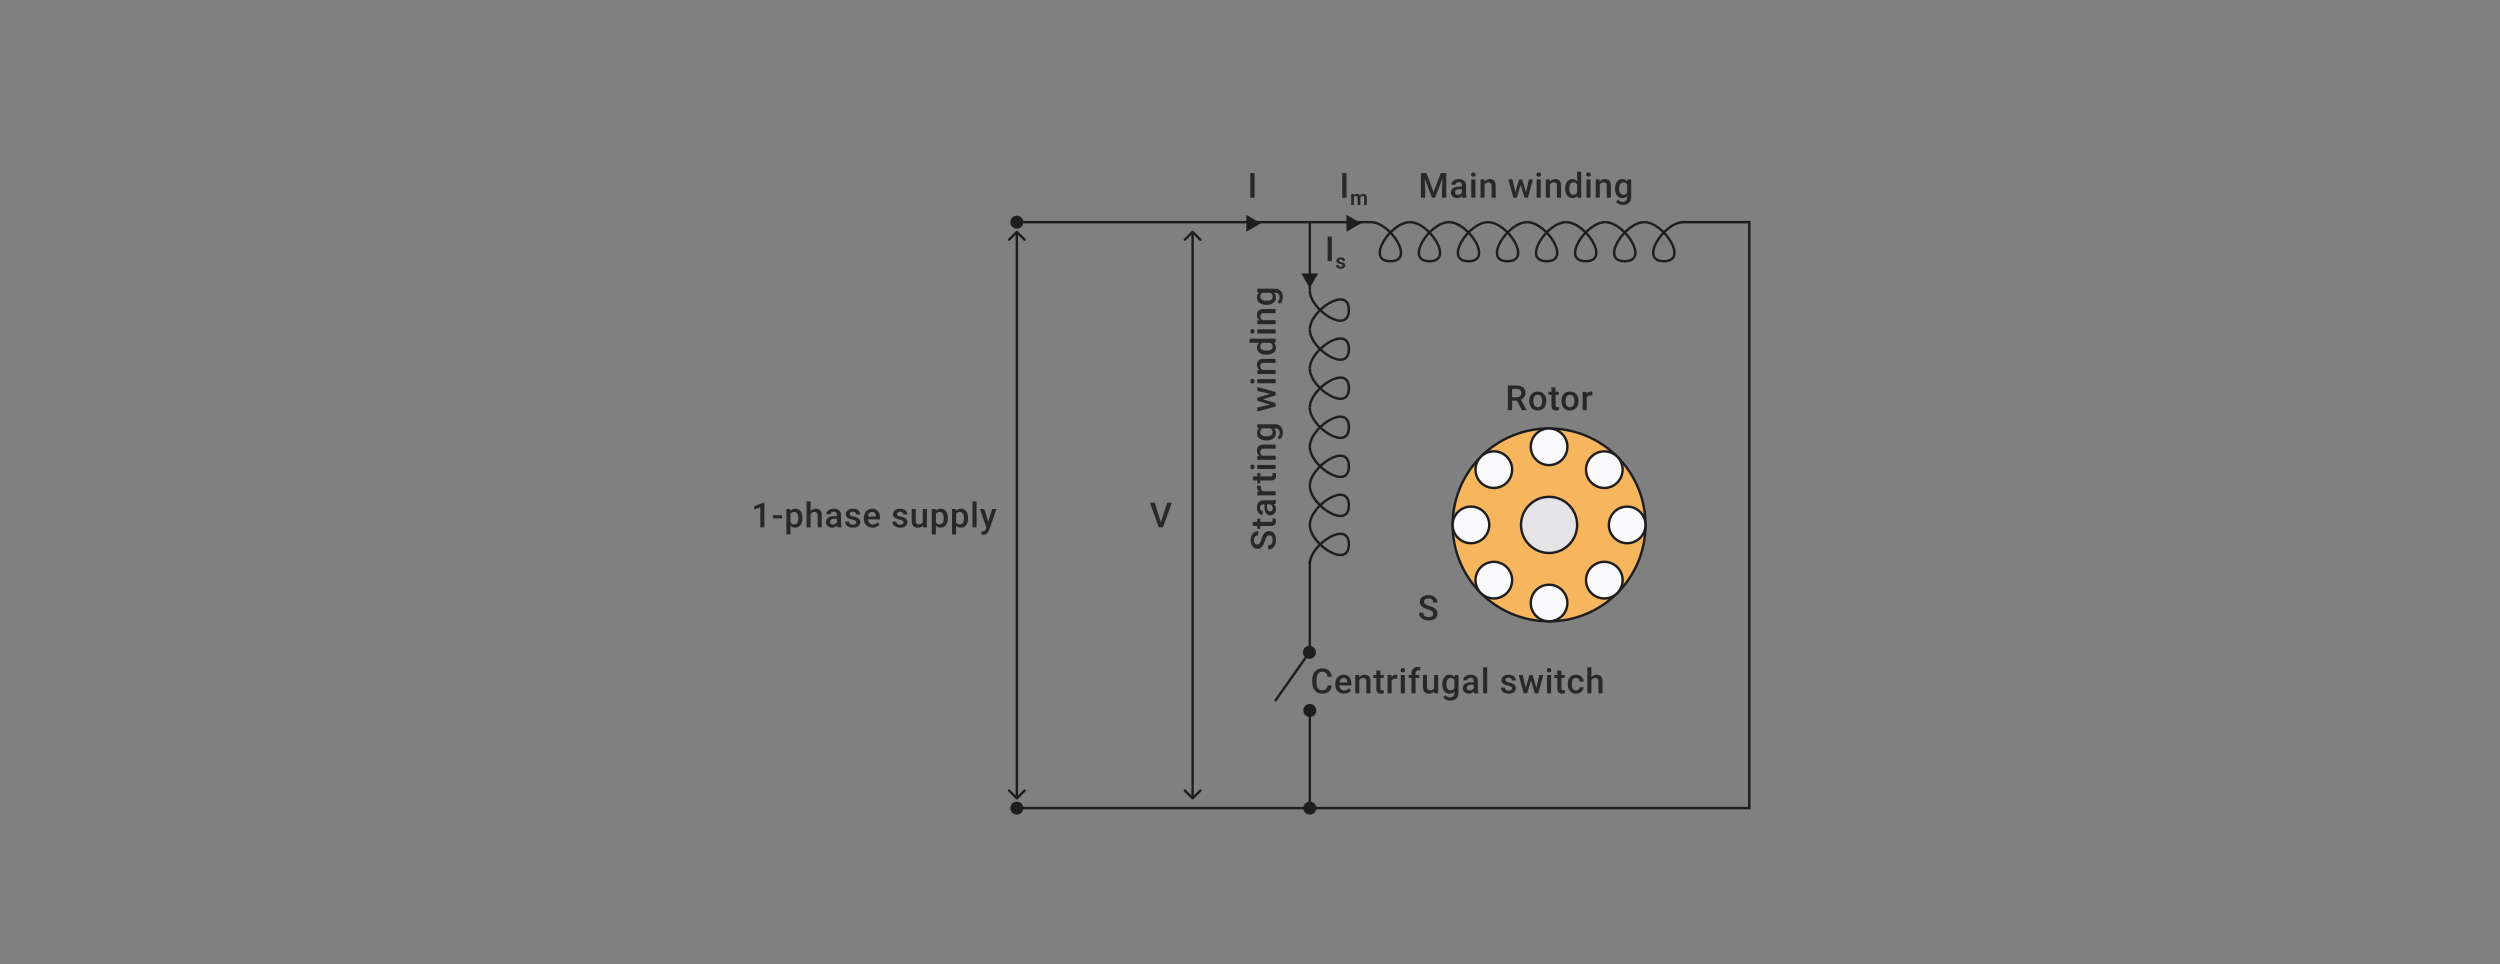 <svg width="1024" height="395" viewBox="0 0 1024 395" fill="none" xmlns="http://www.w3.org/2000/svg">
<rect x="0" y="0" width="1024" height="395" fill="#808080" stroke="none"/>
<path d="M593.5 91C585.5 91 575.167 107 585.5 107C595.833 107 585.5 91 577.5 91" stroke="#1E1E21"/>
<path d="M673.5 91C665.5 91 655.167 107 665.5 107C675.833 107 665.5 91 657.5 91" stroke="#1E1E21"/>
<path d="M609.5 91C601.5 91 591.167 107 601.5 107C611.833 107 601.5 91 593.5 91" stroke="#1E1E21"/>
<path d="M689.5 91C681.5 91 671.167 107 681.5 107C691.833 107 681.5 91 673.5 91" stroke="#1E1E21"/>
<path d="M625.5 91C617.5 91 607.167 107 617.5 107C627.833 107 617.5 91 609.5 91" stroke="#1E1E21"/>
<path d="M641.5 91C633.5 91 623.167 107 633.5 107C643.833 107 633.5 91 625.5 91" stroke="#1E1E21"/>
<path d="M577.5 91C569.5 91 559.167 107 569.5 107C579.833 107 569.5 91 561.5 91" stroke="#1E1E21"/>
<path d="M657.5 91C649.5 91 639.167 107 649.5 107C659.833 107 649.5 91 641.5 91" stroke="#1E1E21"/>
<path d="M536.5 167C536.5 175 552.5 185.333 552.5 175C552.5 164.667 536.5 175 536.5 183" stroke="#1E1E21"/>
<path d="M536.5 151C536.5 159 552.5 169.333 552.5 159C552.5 148.667 536.5 159 536.5 167" stroke="#1E1E21"/>
<path d="M536.5 215C536.5 223 552.5 233.333 552.5 223C552.5 212.667 536.5 223 536.5 231" stroke="#1E1E21"/>
<path d="M536.5 135C536.5 143 552.5 153.333 552.5 143C552.5 132.667 536.5 143 536.5 151" stroke="#1E1E21"/>
<path d="M536.5 199C536.5 207 552.5 217.333 552.5 207C552.5 196.667 536.5 207 536.5 215" stroke="#1E1E21"/>
<path d="M536.5 119C536.5 127 552.5 137.333 552.5 127C552.5 116.667 536.5 127 536.5 135" stroke="#1E1E21"/>
<path d="M536.5 183C536.5 191 552.5 201.333 552.5 191C552.5 180.667 536.5 191 536.5 199" stroke="#1E1E21"/>
<path d="M413.833 331C413.833 332.473 415.027 333.667 416.5 333.667C417.973 333.667 419.167 332.473 419.167 331C419.167 329.527 417.973 328.333 416.5 328.333C415.027 328.333 413.833 329.527 413.833 331ZM716.5 331V331.5H717V331H716.5ZM716.5 91H717V90.5H716.5V91ZM416.5 331.5H716.5V330.5H416.5V331.5ZM717 331V91H716V331H717ZM716.5 90.5H689V91.5H716.5V90.5Z" fill="#1E1E21"/>
<path d="M413.833 91C413.833 92.473 415.027 93.667 416.5 93.667C417.973 93.667 419.167 92.473 419.167 91C419.167 89.527 417.973 88.333 416.5 88.333C415.027 88.333 413.833 89.527 413.833 91ZM416.5 91.5L561.5 91.5L561.5 90.5L416.5 90.5L416.5 91.5Z" fill="#1E1E21"/>
<path d="M416.854 94.646C416.658 94.451 416.342 94.451 416.146 94.646L412.964 97.828C412.769 98.024 412.769 98.34 412.964 98.535C413.16 98.731 413.476 98.731 413.672 98.535L416.5 95.707L419.328 98.535C419.524 98.731 419.84 98.731 420.036 98.535C420.231 98.34 420.231 98.024 420.036 97.828L416.854 94.646ZM416.146 327.354C416.342 327.549 416.658 327.549 416.854 327.354L420.036 324.172C420.231 323.976 420.231 323.66 420.036 323.464C419.84 323.269 419.524 323.269 419.328 323.464L416.5 326.293L413.672 323.464C413.476 323.269 413.16 323.269 412.964 323.464C412.769 323.66 412.769 323.976 412.964 324.172L416.146 327.354ZM416 95L416 327L417 327L417 95L416 95Z" fill="#1E1E21"/>
<path d="M488.854 94.646C488.658 94.451 488.342 94.451 488.146 94.646L484.964 97.828C484.769 98.024 484.769 98.34 484.964 98.535C485.16 98.731 485.476 98.731 485.672 98.535L488.5 95.707L491.328 98.535C491.524 98.731 491.84 98.731 492.036 98.535C492.231 98.34 492.231 98.024 492.036 97.828L488.854 94.646ZM488.146 327.354C488.342 327.549 488.658 327.549 488.854 327.354L492.036 324.172C492.231 323.976 492.231 323.66 492.036 323.464C491.84 323.269 491.524 323.269 491.328 323.464L488.5 326.293L485.672 323.464C485.476 323.269 485.16 323.269 484.964 323.464C484.769 323.66 484.769 323.976 484.964 324.172L488.146 327.354ZM488 95L488 327L489 327L489 95L488 95Z" fill="#1E1E21"/>
<path d="M533.833 291C533.833 292.473 535.027 293.667 536.5 293.667C537.973 293.667 539.167 292.473 539.167 291C539.167 289.527 537.973 288.333 536.5 288.333C535.027 288.333 533.833 289.527 533.833 291ZM533.833 331C533.833 332.473 535.027 333.667 536.5 333.667C537.973 333.667 539.167 332.473 539.167 331C539.167 329.527 537.973 328.333 536.5 328.333C535.027 328.333 533.833 329.527 533.833 331ZM536 291L536 331L537 331L537 291L536 291Z" fill="#1E1E21"/>
<path d="M536.5 230L536.5 267" stroke="#1E1E21"/>
<path d="M536.5 91L536.5 119" stroke="#1E1E21"/>
<path d="M534.155 265.657C533.306 266.86 533.593 268.524 534.797 269.373C536 270.222 537.664 269.935 538.513 268.731C539.362 267.528 539.074 265.864 537.871 265.015C536.667 264.166 535.004 264.454 534.155 265.657ZM522.091 286.518C521.932 286.743 521.986 287.055 522.212 287.215C522.437 287.374 522.749 287.32 522.909 287.094L522.091 286.518ZM535.925 266.906L522.091 286.518L522.909 287.094L536.742 267.482L535.925 266.906Z" fill="#1E1E21"/>
<path d="M551.525 70.891V81H549.782V70.891H551.525ZM554.539 80.417V84H553.44V79.492H554.477L554.539 80.417ZM554.377 81.584H554.04C554.04 81.27 554.077 80.981 554.152 80.717C554.23 80.453 554.344 80.224 554.494 80.03C554.644 79.833 554.828 79.68 555.048 79.572C555.27 79.463 555.527 79.409 555.818 79.409C556.021 79.409 556.207 79.44 556.377 79.501C556.546 79.559 556.692 79.652 556.814 79.78C556.939 79.905 557.035 80.069 557.102 80.271C557.168 80.471 557.202 80.712 557.202 80.992V84H556.102V81.105C556.102 80.894 556.071 80.728 556.01 80.609C555.952 80.489 555.867 80.406 555.756 80.359C555.645 80.309 555.512 80.284 555.356 80.284C555.184 80.284 555.035 80.319 554.91 80.388C554.788 80.455 554.687 80.548 554.606 80.667C554.528 80.787 554.47 80.924 554.431 81.08C554.395 81.235 554.377 81.403 554.377 81.584ZM557.118 81.38L556.664 81.463C556.667 81.18 556.706 80.914 556.781 80.667C556.856 80.417 556.965 80.199 557.11 80.013C557.257 79.824 557.439 79.677 557.656 79.572C557.875 79.463 558.128 79.409 558.414 79.409C558.636 79.409 558.836 79.441 559.014 79.505C559.194 79.566 559.348 79.665 559.476 79.801C559.604 79.934 559.701 80.108 559.768 80.321C559.837 80.535 559.872 80.796 559.872 81.105V84H558.764V81.1C558.764 80.881 558.733 80.713 558.672 80.596C558.614 80.48 558.529 80.399 558.418 80.355C558.307 80.308 558.176 80.284 558.026 80.284C557.874 80.284 557.74 80.313 557.626 80.371C557.515 80.427 557.421 80.505 557.343 80.605C557.268 80.705 557.211 80.821 557.172 80.955C557.136 81.085 557.118 81.227 557.118 81.38Z" fill="#1E1E21" fill-opacity="0.89"/>
<path d="M545.537 96.891V107H543.794V96.891H545.537ZM549.935 108.767C549.935 108.672 549.91 108.588 549.86 108.513C549.81 108.438 549.715 108.37 549.577 108.309C549.44 108.245 549.24 108.185 548.977 108.129C548.743 108.079 548.528 108.017 548.331 107.942C548.134 107.867 547.964 107.777 547.823 107.671C547.681 107.563 547.57 107.437 547.489 107.292C547.412 107.145 547.373 106.975 547.373 106.784C547.373 106.598 547.413 106.423 547.494 106.259C547.574 106.092 547.691 105.946 547.843 105.821C547.996 105.694 548.182 105.594 548.402 105.522C548.621 105.447 548.868 105.409 549.143 105.409C549.527 105.409 549.856 105.472 550.131 105.597C550.408 105.722 550.621 105.894 550.768 106.113C550.915 106.33 550.989 106.574 550.989 106.846H549.889C549.889 106.727 549.861 106.619 549.806 106.521C549.753 106.424 549.671 106.346 549.56 106.288C549.449 106.227 549.309 106.196 549.139 106.196C548.986 106.196 548.857 106.221 548.752 106.271C548.649 106.321 548.571 106.387 548.518 106.467C548.466 106.548 548.439 106.637 548.439 106.734C548.439 106.806 548.453 106.871 548.481 106.93C548.511 106.985 548.56 107.037 548.627 107.084C548.693 107.131 548.784 107.174 548.897 107.213C549.014 107.252 549.157 107.289 549.327 107.325C549.663 107.392 549.956 107.481 550.206 107.592C550.458 107.7 550.656 107.845 550.797 108.025C550.939 108.206 551.01 108.436 551.01 108.717C551.01 108.917 550.967 109.1 550.881 109.267C550.794 109.431 550.669 109.574 550.506 109.696C550.342 109.818 550.146 109.914 549.918 109.983C549.69 110.05 549.434 110.083 549.147 110.083C548.734 110.083 548.384 110.01 548.098 109.863C547.812 109.713 547.595 109.524 547.448 109.296C547.301 109.065 547.227 108.827 547.227 108.579H548.281C548.289 108.754 548.336 108.895 548.423 109C548.509 109.106 548.617 109.182 548.748 109.229C548.881 109.274 549.021 109.296 549.168 109.296C549.335 109.296 549.475 109.274 549.589 109.229C549.703 109.182 549.789 109.12 549.847 109.042C549.906 108.961 549.935 108.87 549.935 108.767Z" fill="#1E1E21" fill-opacity="0.89"/>
<path d="M587.041 251.396C587.041 251.188 587.009 251.003 586.944 250.841C586.884 250.679 586.775 250.531 586.618 250.396C586.46 250.262 586.238 250.133 585.951 250.008C585.669 249.878 585.308 249.746 584.868 249.612C584.387 249.464 583.942 249.299 583.535 249.119C583.132 248.934 582.78 248.721 582.48 248.48C582.179 248.235 581.945 247.955 581.778 247.64C581.612 247.32 581.528 246.952 581.528 246.536C581.528 246.124 581.614 245.749 581.785 245.411C581.961 245.073 582.209 244.782 582.528 244.536C582.852 244.286 583.234 244.094 583.674 243.96C584.114 243.821 584.6 243.752 585.132 243.752C585.882 243.752 586.528 243.89 587.069 244.168C587.615 244.446 588.034 244.819 588.326 245.286C588.622 245.754 588.77 246.27 588.77 246.834H587.041C587.041 246.501 586.97 246.207 586.826 245.953C586.687 245.693 586.474 245.49 586.187 245.342C585.905 245.194 585.546 245.119 585.111 245.119C584.699 245.119 584.357 245.182 584.083 245.307C583.81 245.432 583.607 245.601 583.472 245.814C583.338 246.027 583.271 246.267 583.271 246.536C583.271 246.726 583.315 246.899 583.403 247.057C583.491 247.209 583.625 247.353 583.806 247.487C583.986 247.617 584.213 247.739 584.486 247.855C584.759 247.971 585.081 248.082 585.451 248.188C586.011 248.355 586.5 248.54 586.916 248.744C587.333 248.943 587.68 249.17 587.958 249.424C588.236 249.679 588.444 249.968 588.583 250.292C588.722 250.612 588.791 250.975 588.791 251.382C588.791 251.808 588.705 252.192 588.534 252.535C588.363 252.873 588.118 253.162 587.798 253.403C587.483 253.639 587.104 253.822 586.659 253.951C586.22 254.076 585.729 254.139 585.187 254.139C584.701 254.139 584.222 254.074 583.75 253.944C583.283 253.815 582.857 253.618 582.473 253.354C582.088 253.086 581.783 252.753 581.556 252.354C581.329 251.952 581.216 251.482 581.216 250.945H582.959C582.959 251.274 583.014 251.554 583.125 251.785C583.241 252.017 583.401 252.206 583.604 252.354C583.808 252.498 584.044 252.604 584.313 252.674C584.586 252.743 584.877 252.778 585.187 252.778C585.595 252.778 585.935 252.72 586.208 252.604C586.486 252.489 586.694 252.327 586.833 252.118C586.972 251.91 587.041 251.669 587.041 251.396Z" fill="#1E1E21" fill-opacity="0.89"/>
<path d="M475.403 214.153L478.062 205.89H479.985L476.361 216H475.063L475.403 214.153ZM472.945 205.89L475.583 214.153L475.944 216H474.639L471.028 205.89H472.945Z" fill="#1E1E21" fill-opacity="0.89"/>
<path d="M513.875 70.891V81H512.132V70.891H513.875Z" fill="#1E1E21" fill-opacity="0.89"/>
<path d="M313.089 205.856V216H311.415V207.842L308.937 208.682V207.3L312.887 205.856H313.089ZM320.351 211.015V212.348H316.678V211.015H320.351ZM323.781 209.932V218.888H322.108V208.487H323.649L323.781 209.932ZM328.676 212.174V212.32C328.676 212.866 328.611 213.373 328.482 213.841C328.357 214.304 328.169 214.709 327.919 215.056C327.674 215.398 327.371 215.664 327.01 215.854C326.649 216.044 326.232 216.139 325.76 216.139C325.292 216.139 324.883 216.053 324.531 215.882C324.184 215.706 323.89 215.458 323.649 215.139C323.408 214.82 323.214 214.445 323.066 214.014C322.922 213.579 322.82 213.102 322.76 212.584V212.021C322.82 211.471 322.922 210.971 323.066 210.522C323.214 210.073 323.408 209.686 323.649 209.362C323.89 209.038 324.184 208.788 324.531 208.612C324.878 208.436 325.283 208.348 325.746 208.348C326.218 208.348 326.637 208.441 327.003 208.626C327.368 208.807 327.676 209.066 327.926 209.404C328.176 209.737 328.364 210.14 328.488 210.612C328.613 211.079 328.676 211.6 328.676 212.174ZM327.003 212.32V212.174C327.003 211.827 326.97 211.505 326.905 211.209C326.841 210.908 326.739 210.644 326.6 210.418C326.461 210.191 326.283 210.015 326.065 209.89C325.852 209.76 325.595 209.695 325.295 209.695C324.998 209.695 324.744 209.746 324.531 209.848C324.318 209.945 324.14 210.082 323.996 210.258C323.853 210.434 323.742 210.64 323.663 210.876C323.584 211.107 323.529 211.36 323.496 211.633V212.98C323.552 213.313 323.647 213.618 323.781 213.896C323.915 214.174 324.105 214.396 324.35 214.563C324.6 214.725 324.92 214.806 325.308 214.806C325.609 214.806 325.866 214.741 326.079 214.611C326.292 214.482 326.466 214.304 326.6 214.077C326.739 213.845 326.841 213.579 326.905 213.278C326.97 212.977 327.003 212.658 327.003 212.32ZM332.036 205.335V216H330.37V205.335H332.036ZM331.745 211.966L331.203 211.959C331.208 211.441 331.279 210.961 331.418 210.522C331.562 210.082 331.761 209.7 332.015 209.376C332.275 209.047 332.585 208.795 332.946 208.619C333.307 208.439 333.707 208.348 334.147 208.348C334.517 208.348 334.851 208.399 335.147 208.501C335.448 208.603 335.707 208.767 335.925 208.994C336.142 209.216 336.306 209.508 336.418 209.869C336.533 210.225 336.591 210.661 336.591 211.174V216H334.911V211.16C334.911 210.799 334.858 210.512 334.751 210.3C334.649 210.087 334.499 209.934 334.3 209.841C334.101 209.744 333.858 209.695 333.571 209.695C333.27 209.695 333.004 209.756 332.772 209.876C332.545 209.996 332.356 210.161 332.203 210.369C332.05 210.577 331.934 210.818 331.856 211.091C331.782 211.364 331.745 211.656 331.745 211.966ZM342.805 214.493V210.911C342.805 210.642 342.757 210.411 342.659 210.216C342.562 210.022 342.414 209.871 342.215 209.765C342.021 209.658 341.775 209.605 341.479 209.605C341.206 209.605 340.97 209.651 340.771 209.744C340.572 209.837 340.417 209.962 340.306 210.119C340.194 210.276 340.139 210.455 340.139 210.654H338.472C338.472 210.357 338.544 210.07 338.688 209.793C338.831 209.515 339.04 209.267 339.313 209.05C339.586 208.832 339.912 208.661 340.292 208.536C340.671 208.411 341.097 208.348 341.569 208.348C342.134 208.348 342.634 208.443 343.069 208.633C343.509 208.823 343.854 209.11 344.104 209.494C344.358 209.874 344.485 210.35 344.485 210.924V214.264C344.485 214.607 344.509 214.915 344.555 215.188C344.606 215.456 344.678 215.69 344.77 215.889V216H343.055C342.976 215.819 342.914 215.59 342.868 215.313C342.826 215.03 342.805 214.757 342.805 214.493ZM343.048 211.431L343.062 212.466H341.861C341.551 212.466 341.278 212.496 341.042 212.556C340.805 212.612 340.609 212.695 340.451 212.806C340.294 212.917 340.176 213.051 340.097 213.209C340.019 213.366 339.979 213.544 339.979 213.743C339.979 213.942 340.025 214.125 340.118 214.292C340.211 214.454 340.345 214.581 340.521 214.674C340.701 214.766 340.919 214.813 341.173 214.813C341.516 214.813 341.815 214.743 342.069 214.604C342.328 214.461 342.532 214.287 342.68 214.084C342.828 213.875 342.907 213.679 342.916 213.493L343.458 214.236C343.402 214.426 343.307 214.63 343.173 214.847C343.039 215.065 342.863 215.273 342.645 215.472C342.433 215.667 342.176 215.826 341.875 215.951C341.578 216.076 341.236 216.139 340.847 216.139C340.356 216.139 339.919 216.042 339.535 215.847C339.151 215.648 338.85 215.382 338.632 215.049C338.415 214.711 338.306 214.329 338.306 213.903C338.306 213.505 338.38 213.153 338.528 212.848C338.681 212.538 338.903 212.278 339.195 212.07C339.491 211.862 339.852 211.704 340.278 211.598C340.704 211.487 341.19 211.431 341.736 211.431H343.048ZM350.734 213.966C350.734 213.799 350.693 213.649 350.609 213.514C350.526 213.375 350.366 213.25 350.13 213.139C349.899 213.028 349.556 212.926 349.103 212.834C348.704 212.746 348.339 212.642 348.005 212.521C347.677 212.396 347.394 212.246 347.158 212.07C346.922 211.894 346.739 211.686 346.61 211.445C346.48 211.204 346.415 210.927 346.415 210.612C346.415 210.306 346.483 210.017 346.617 209.744C346.751 209.471 346.943 209.23 347.193 209.022C347.443 208.814 347.746 208.649 348.103 208.529C348.464 208.409 348.866 208.348 349.311 208.348C349.94 208.348 350.48 208.455 350.929 208.668C351.382 208.876 351.729 209.161 351.97 209.522C352.211 209.878 352.331 210.281 352.331 210.73H350.658C350.658 210.531 350.607 210.346 350.505 210.175C350.408 209.999 350.26 209.857 350.061 209.751C349.862 209.64 349.612 209.584 349.311 209.584C349.024 209.584 348.785 209.631 348.596 209.723C348.41 209.811 348.272 209.927 348.179 210.07C348.091 210.214 348.047 210.371 348.047 210.543C348.047 210.667 348.07 210.781 348.117 210.883C348.167 210.98 348.251 211.07 348.367 211.154C348.482 211.232 348.64 211.306 348.839 211.376C349.042 211.445 349.297 211.512 349.602 211.577C350.176 211.697 350.669 211.852 351.081 212.042C351.498 212.227 351.817 212.468 352.04 212.764C352.262 213.056 352.373 213.426 352.373 213.875C352.373 214.209 352.301 214.514 352.158 214.792C352.019 215.065 351.815 215.303 351.547 215.507C351.278 215.706 350.956 215.861 350.581 215.972C350.211 216.083 349.795 216.139 349.332 216.139C348.651 216.139 348.075 216.019 347.603 215.778C347.131 215.532 346.772 215.22 346.527 214.84C346.286 214.456 346.165 214.058 346.165 213.646H347.783C347.802 213.956 347.887 214.204 348.04 214.389C348.198 214.57 348.392 214.702 348.623 214.785C348.859 214.864 349.103 214.903 349.352 214.903C349.653 214.903 349.906 214.864 350.109 214.785C350.313 214.702 350.468 214.59 350.574 214.452C350.681 214.308 350.734 214.146 350.734 213.966ZM357.434 216.139C356.879 216.139 356.377 216.049 355.928 215.868C355.483 215.683 355.104 215.426 354.789 215.097C354.479 214.769 354.24 214.382 354.074 213.938C353.907 213.493 353.824 213.014 353.824 212.501V212.223C353.824 211.635 353.909 211.103 354.081 210.626C354.252 210.149 354.49 209.742 354.796 209.404C355.101 209.061 355.462 208.8 355.879 208.619C356.296 208.439 356.747 208.348 357.233 208.348C357.77 208.348 358.24 208.439 358.642 208.619C359.045 208.8 359.378 209.054 359.642 209.383C359.911 209.707 360.11 210.094 360.239 210.543C360.374 210.992 360.441 211.487 360.441 212.028V212.744H354.636V211.542H358.788V211.41C358.779 211.11 358.719 210.827 358.608 210.563C358.501 210.3 358.337 210.087 358.115 209.925C357.893 209.763 357.596 209.682 357.226 209.682C356.948 209.682 356.701 209.742 356.483 209.862C356.27 209.978 356.092 210.147 355.948 210.369C355.805 210.591 355.694 210.86 355.615 211.174C355.541 211.485 355.504 211.834 355.504 212.223V212.501C355.504 212.829 355.548 213.135 355.636 213.417C355.729 213.695 355.863 213.938 356.039 214.146C356.215 214.354 356.427 214.519 356.677 214.639C356.927 214.755 357.212 214.813 357.531 214.813C357.934 214.813 358.293 214.732 358.608 214.57C358.922 214.408 359.196 214.179 359.427 213.882L360.309 214.736C360.147 214.972 359.936 215.199 359.677 215.417C359.418 215.63 359.101 215.803 358.726 215.938C358.355 216.072 357.925 216.139 357.434 216.139ZM370.071 213.966C370.071 213.799 370.029 213.649 369.946 213.514C369.862 213.375 369.703 213.25 369.467 213.139C369.235 213.028 368.893 212.926 368.439 212.834C368.041 212.746 367.675 212.642 367.342 212.521C367.013 212.396 366.731 212.246 366.495 212.07C366.259 211.894 366.076 211.686 365.946 211.445C365.817 211.204 365.752 210.927 365.752 210.612C365.752 210.306 365.819 210.017 365.953 209.744C366.087 209.471 366.28 209.23 366.53 209.022C366.779 208.814 367.083 208.649 367.439 208.529C367.8 208.409 368.203 208.348 368.647 208.348C369.277 208.348 369.816 208.455 370.265 208.668C370.719 208.876 371.066 209.161 371.307 209.522C371.547 209.878 371.668 210.281 371.668 210.73H369.994C369.994 210.531 369.943 210.346 369.841 210.175C369.744 209.999 369.596 209.857 369.397 209.751C369.198 209.64 368.948 209.584 368.647 209.584C368.36 209.584 368.122 209.631 367.932 209.723C367.747 209.811 367.608 209.927 367.515 210.07C367.428 210.214 367.384 210.371 367.384 210.543C367.384 210.667 367.407 210.781 367.453 210.883C367.504 210.98 367.587 211.07 367.703 211.154C367.819 211.232 367.976 211.306 368.175 211.376C368.379 211.445 368.633 211.512 368.939 211.577C369.513 211.697 370.006 211.852 370.418 212.042C370.834 212.227 371.154 212.468 371.376 212.764C371.598 213.056 371.709 213.426 371.709 213.875C371.709 214.209 371.637 214.514 371.494 214.792C371.355 215.065 371.151 215.303 370.883 215.507C370.615 215.706 370.293 215.861 369.918 215.972C369.548 216.083 369.131 216.139 368.668 216.139C367.988 216.139 367.411 216.019 366.939 215.778C366.467 215.532 366.108 215.22 365.863 214.84C365.622 214.456 365.502 214.058 365.502 213.646H367.12C367.138 213.956 367.224 214.204 367.377 214.389C367.534 214.57 367.728 214.702 367.96 214.785C368.196 214.864 368.439 214.903 368.689 214.903C368.99 214.903 369.242 214.864 369.446 214.785C369.649 214.702 369.804 214.59 369.911 214.452C370.017 214.308 370.071 214.146 370.071 213.966ZM377.979 214.229V208.487H379.659V216H378.076L377.979 214.229ZM378.215 212.667L378.777 212.653C378.777 213.158 378.722 213.623 378.611 214.049C378.5 214.47 378.328 214.838 378.097 215.153C377.865 215.463 377.569 215.706 377.208 215.882C376.847 216.053 376.414 216.139 375.91 216.139C375.544 216.139 375.208 216.086 374.903 215.979C374.597 215.873 374.334 215.708 374.111 215.486C373.894 215.264 373.725 214.975 373.605 214.618C373.484 214.262 373.424 213.836 373.424 213.341V208.487H375.097V213.355C375.097 213.628 375.13 213.857 375.195 214.042C375.259 214.222 375.347 214.368 375.458 214.479C375.569 214.59 375.699 214.669 375.847 214.715C375.995 214.762 376.153 214.785 376.319 214.785C376.796 214.785 377.171 214.692 377.444 214.507C377.722 214.317 377.919 214.063 378.034 213.743C378.155 213.424 378.215 213.065 378.215 212.667ZM383.339 209.932V218.888H381.665V208.487H383.207L383.339 209.932ZM388.234 212.174V212.32C388.234 212.866 388.169 213.373 388.039 213.841C387.914 214.304 387.727 214.709 387.477 215.056C387.232 215.398 386.929 215.664 386.567 215.854C386.206 216.044 385.79 216.139 385.318 216.139C384.85 216.139 384.44 216.053 384.089 215.882C383.742 215.706 383.448 215.458 383.207 215.139C382.966 214.82 382.772 214.445 382.624 214.014C382.48 213.579 382.378 213.102 382.318 212.584V212.021C382.378 211.471 382.48 210.971 382.624 210.522C382.772 210.073 382.966 209.686 383.207 209.362C383.448 209.038 383.742 208.788 384.089 208.612C384.436 208.436 384.841 208.348 385.304 208.348C385.776 208.348 386.195 208.441 386.561 208.626C386.926 208.807 387.234 209.066 387.484 209.404C387.734 209.737 387.921 210.14 388.046 210.612C388.171 211.079 388.234 211.6 388.234 212.174ZM386.561 212.32V212.174C386.561 211.827 386.528 211.505 386.463 211.209C386.399 210.908 386.297 210.644 386.158 210.418C386.019 210.191 385.841 210.015 385.623 209.89C385.41 209.76 385.153 209.695 384.852 209.695C384.556 209.695 384.302 209.746 384.089 209.848C383.876 209.945 383.698 210.082 383.554 210.258C383.411 210.434 383.299 210.64 383.221 210.876C383.142 211.107 383.087 211.36 383.054 211.633V212.98C383.11 213.313 383.205 213.618 383.339 213.896C383.473 214.174 383.663 214.396 383.908 214.563C384.158 214.725 384.478 214.806 384.866 214.806C385.167 214.806 385.424 214.741 385.637 214.611C385.85 214.482 386.024 214.304 386.158 214.077C386.297 213.845 386.399 213.579 386.463 213.278C386.528 212.977 386.561 212.658 386.561 212.32ZM391.622 209.932V218.888H389.949V208.487H391.49L391.622 209.932ZM396.517 212.174V212.32C396.517 212.866 396.452 213.373 396.323 213.841C396.198 214.304 396.01 214.709 395.76 215.056C395.515 215.398 395.212 215.664 394.851 215.854C394.49 216.044 394.073 216.139 393.601 216.139C393.133 216.139 392.724 216.053 392.372 215.882C392.025 215.706 391.731 215.458 391.49 215.139C391.249 214.82 391.055 214.445 390.907 214.014C390.763 213.579 390.661 213.102 390.601 212.584V212.021C390.661 211.471 390.763 210.971 390.907 210.522C391.055 210.073 391.249 209.686 391.49 209.362C391.731 209.038 392.025 208.788 392.372 208.612C392.719 208.436 393.124 208.348 393.587 208.348C394.059 208.348 394.478 208.441 394.844 208.626C395.209 208.807 395.517 209.066 395.767 209.404C396.017 209.737 396.205 210.14 396.33 210.612C396.455 211.079 396.517 211.6 396.517 212.174ZM394.844 212.32V212.174C394.844 211.827 394.811 211.505 394.746 211.209C394.682 210.908 394.58 210.644 394.441 210.418C394.302 210.191 394.124 210.015 393.906 209.89C393.693 209.76 393.437 209.695 393.136 209.695C392.839 209.695 392.585 209.746 392.372 209.848C392.159 209.945 391.981 210.082 391.837 210.258C391.694 210.434 391.583 210.64 391.504 210.876C391.425 211.107 391.37 211.36 391.337 211.633V212.98C391.393 213.313 391.488 213.618 391.622 213.896C391.756 214.174 391.946 214.396 392.191 214.563C392.441 214.725 392.761 214.806 393.15 214.806C393.45 214.806 393.707 214.741 393.92 214.611C394.133 214.482 394.307 214.304 394.441 214.077C394.58 213.845 394.682 213.579 394.746 213.278C394.811 212.977 394.844 212.658 394.844 212.32ZM400.016 205.335V216H398.336V205.335H400.016ZM404.314 215.181L406.355 208.487H408.147L405.133 217.146C405.064 217.331 404.974 217.532 404.862 217.75C404.751 217.967 404.606 218.173 404.425 218.368C404.249 218.567 404.029 218.726 403.765 218.847C403.502 218.972 403.182 219.034 402.807 219.034C402.659 219.034 402.516 219.02 402.377 218.993C402.242 218.969 402.115 218.944 401.995 218.916L401.988 217.639C402.034 217.643 402.09 217.648 402.154 217.653C402.224 217.657 402.279 217.659 402.321 217.659C402.599 217.659 402.83 217.625 403.015 217.555C403.201 217.491 403.351 217.384 403.467 217.236C403.587 217.088 403.689 216.889 403.772 216.639L404.314 215.181ZM403.161 208.487L404.946 214.111L405.244 215.875L404.085 216.174L401.356 208.487H403.161Z" fill="#1E1E21" fill-opacity="0.89"/>
<path d="M519.896 219.279C519.688 219.279 519.503 219.311 519.341 219.376C519.179 219.436 519.031 219.545 518.896 219.702C518.762 219.86 518.633 220.082 518.508 220.369C518.378 220.651 518.246 221.012 518.112 221.452C517.964 221.933 517.799 222.378 517.619 222.785C517.434 223.188 517.221 223.54 516.98 223.84C516.735 224.141 516.455 224.375 516.14 224.542C515.82 224.708 515.452 224.792 515.036 224.792C514.624 224.792 514.249 224.706 513.911 224.535C513.573 224.359 513.282 224.111 513.036 223.792C512.786 223.468 512.594 223.086 512.46 222.646C512.321 222.206 512.252 221.72 512.252 221.188C512.252 220.438 512.39 219.792 512.668 219.251C512.946 218.705 513.319 218.286 513.786 217.994C514.254 217.698 514.77 217.55 515.334 217.55V219.279C515.001 219.279 514.707 219.35 514.453 219.494C514.193 219.633 513.99 219.846 513.842 220.133C513.694 220.415 513.619 220.774 513.619 221.209C513.619 221.621 513.682 221.963 513.807 222.237C513.932 222.51 514.101 222.713 514.314 222.848C514.527 222.982 514.767 223.049 515.036 223.049C515.226 223.049 515.399 223.005 515.557 222.917C515.709 222.829 515.853 222.695 515.987 222.514C516.117 222.334 516.239 222.107 516.355 221.834C516.471 221.561 516.582 221.239 516.688 220.869C516.855 220.309 517.04 219.82 517.244 219.404C517.443 218.987 517.67 218.64 517.924 218.362C518.179 218.084 518.468 217.876 518.792 217.737C519.112 217.598 519.475 217.529 519.882 217.529C520.308 217.529 520.692 217.615 521.035 217.786C521.373 217.957 521.662 218.202 521.903 218.522C522.139 218.837 522.322 219.216 522.451 219.661C522.576 220.1 522.639 220.591 522.639 221.133C522.639 221.619 522.574 222.098 522.444 222.57C522.315 223.037 522.118 223.463 521.854 223.847C521.586 224.232 521.253 224.537 520.854 224.764C520.452 224.991 519.982 225.104 519.445 225.104V223.361C519.774 223.361 520.054 223.306 520.285 223.195C520.517 223.079 520.706 222.919 520.854 222.716C520.998 222.512 521.104 222.276 521.174 222.007C521.243 221.734 521.278 221.443 521.278 221.133C521.278 220.725 521.22 220.385 521.104 220.112C520.989 219.834 520.827 219.626 520.618 219.487C520.41 219.348 520.169 219.279 519.896 219.279ZM514.987 212.426H516.209V216.661H514.987V212.426ZM513.147 215.439V213.766H520.424C520.655 213.766 520.834 213.733 520.959 213.669C521.079 213.599 521.16 213.504 521.202 213.384C521.243 213.264 521.264 213.122 521.264 212.96C521.264 212.845 521.257 212.734 521.243 212.627C521.229 212.521 521.215 212.435 521.202 212.37L522.479 212.363C522.521 212.502 522.558 212.664 522.59 212.849C522.623 213.03 522.639 213.238 522.639 213.474C522.639 213.858 522.572 214.199 522.438 214.495C522.299 214.791 522.074 215.023 521.764 215.189C521.454 215.356 521.042 215.439 520.528 215.439H513.147ZM520.993 206.615H517.411C517.142 206.615 516.911 206.663 516.716 206.76C516.522 206.858 516.371 207.006 516.265 207.205C516.158 207.399 516.105 207.644 516.105 207.941C516.105 208.214 516.151 208.45 516.244 208.649C516.337 208.848 516.462 209.003 516.619 209.114C516.776 209.225 516.955 209.281 517.154 209.281V210.947C516.857 210.947 516.57 210.875 516.293 210.732C516.015 210.588 515.767 210.38 515.55 210.107C515.332 209.834 515.161 209.508 515.036 209.128C514.911 208.748 514.848 208.323 514.848 207.85C514.848 207.286 514.943 206.786 515.133 206.351C515.323 205.911 515.61 205.566 515.994 205.316C516.374 205.062 516.85 204.934 517.424 204.934H520.764C521.107 204.934 521.415 204.911 521.688 204.865C521.956 204.814 522.19 204.742 522.389 204.65H522.5V206.365C522.319 206.443 522.09 206.506 521.813 206.552C521.53 206.594 521.257 206.615 520.993 206.615ZM517.931 206.371L518.966 206.358V207.559C518.966 207.869 518.996 208.142 519.056 208.378C519.112 208.614 519.195 208.811 519.306 208.968C519.417 209.126 519.551 209.244 519.709 209.322C519.866 209.401 520.044 209.44 520.243 209.44C520.442 209.44 520.625 209.394 520.792 209.302C520.954 209.209 521.081 209.075 521.174 208.899C521.266 208.718 521.313 208.501 521.313 208.246C521.313 207.904 521.243 207.605 521.104 207.351C520.961 207.091 520.787 206.888 520.584 206.739C520.375 206.591 520.179 206.513 519.993 206.503L520.736 205.962C520.926 206.017 521.13 206.112 521.347 206.247C521.565 206.381 521.773 206.557 521.972 206.774C522.167 206.987 522.326 207.244 522.451 207.545C522.576 207.841 522.639 208.184 522.639 208.573C522.639 209.063 522.542 209.501 522.347 209.885C522.148 210.269 521.882 210.57 521.549 210.787C521.211 211.005 520.829 211.114 520.403 211.114C520.005 211.114 519.653 211.04 519.348 210.892C519.038 210.739 518.778 210.517 518.57 210.225C518.362 209.929 518.204 209.568 518.098 209.142C517.987 208.716 517.931 208.23 517.931 207.684V206.371ZM516.418 201.22H522.5V202.893H514.987V201.296L516.418 201.22ZM514.939 198.922L516.494 198.935C516.475 199.037 516.462 199.148 516.452 199.269C516.443 199.384 516.438 199.5 516.438 199.616C516.438 199.903 516.48 200.155 516.563 200.373C516.642 200.59 516.758 200.773 516.911 200.921C517.059 201.065 517.239 201.176 517.452 201.255C517.665 201.333 517.903 201.379 518.167 201.393L518.195 201.775C517.723 201.775 517.286 201.729 516.883 201.636C516.48 201.544 516.126 201.405 515.82 201.22C515.515 201.03 515.277 200.794 515.105 200.512C514.934 200.225 514.848 199.894 514.848 199.519C514.848 199.417 514.858 199.308 514.876 199.192C514.895 199.072 514.916 198.982 514.939 198.922ZM514.987 193.798H516.209V198.033H514.987V193.798ZM513.147 196.811V195.138H520.424C520.655 195.138 520.834 195.105 520.959 195.04C521.079 194.971 521.16 194.876 521.202 194.756C521.243 194.635 521.264 194.494 521.264 194.332C521.264 194.217 521.257 194.105 521.243 193.999C521.229 193.893 521.215 193.807 521.202 193.742L522.479 193.735C522.521 193.874 522.558 194.036 522.59 194.221C522.623 194.402 522.639 194.61 522.639 194.846C522.639 195.23 522.572 195.571 522.438 195.867C522.299 196.163 522.074 196.394 521.764 196.561C521.454 196.728 521.042 196.811 520.528 196.811H513.147ZM514.987 190.43H522.5V192.111H514.987V190.43ZM513.015 192.222C512.761 192.222 512.55 192.138 512.384 191.972C512.212 191.801 512.127 191.564 512.127 191.264C512.127 190.967 512.212 190.734 512.384 190.562C512.55 190.391 512.761 190.305 513.015 190.305C513.265 190.305 513.474 190.391 513.64 190.562C513.807 190.734 513.89 190.967 513.89 191.264C513.89 191.564 513.807 191.801 513.64 191.972C513.474 192.138 513.265 192.222 513.015 192.222ZM516.591 186.653H522.5V188.327H514.987V186.751L516.591 186.653ZM518.466 186.952L518.459 187.494C517.927 187.489 517.438 187.415 516.994 187.271C516.55 187.123 516.168 186.92 515.848 186.66C515.529 186.397 515.284 186.082 515.112 185.716C514.936 185.35 514.848 184.943 514.848 184.494C514.848 184.133 514.899 183.807 515.001 183.515C515.098 183.219 515.258 182.967 515.48 182.758C515.702 182.545 515.992 182.383 516.348 182.272C516.7 182.161 517.133 182.106 517.647 182.106H522.5V183.786H517.64C517.279 183.786 516.994 183.839 516.786 183.946C516.573 184.047 516.422 184.198 516.334 184.397C516.242 184.591 516.195 184.834 516.195 185.126C516.195 185.413 516.256 185.67 516.376 185.897C516.496 186.123 516.661 186.316 516.869 186.473C517.077 186.626 517.318 186.744 517.591 186.827C517.864 186.91 518.156 186.952 518.466 186.952ZM514.987 175.301V173.781H522.292C522.968 173.781 523.542 173.924 524.014 174.211C524.486 174.498 524.845 174.899 525.09 175.412C525.34 175.926 525.465 176.521 525.465 177.197C525.465 177.484 525.423 177.803 525.34 178.155C525.257 178.502 525.122 178.84 524.937 179.169C524.757 179.493 524.518 179.764 524.222 179.981L523.236 179.197C523.555 178.928 523.789 178.632 523.937 178.308C524.085 177.984 524.159 177.644 524.159 177.287C524.159 176.903 524.088 176.577 523.944 176.308C523.805 176.035 523.599 175.824 523.326 175.676C523.053 175.528 522.72 175.454 522.326 175.454H516.688L514.987 175.301ZM518.827 180.405H518.681C518.112 180.405 517.593 180.335 517.126 180.196C516.654 180.058 516.249 179.859 515.911 179.599C515.568 179.34 515.307 179.025 515.126 178.655C514.941 178.285 514.848 177.866 514.848 177.398C514.848 176.912 514.936 176.498 515.112 176.155C515.288 175.808 515.54 175.519 515.869 175.287C516.193 175.056 516.582 174.875 517.036 174.746C517.485 174.612 517.985 174.512 518.535 174.447H519.001C519.537 174.507 520.028 174.609 520.473 174.753C520.917 174.896 521.301 175.086 521.625 175.322C521.949 175.558 522.199 175.85 522.375 176.197C522.551 176.54 522.639 176.945 522.639 177.412C522.639 177.87 522.544 178.285 522.354 178.655C522.164 179.021 521.898 179.335 521.556 179.599C521.213 179.859 520.81 180.058 520.348 180.196C519.88 180.335 519.373 180.405 518.827 180.405ZM518.681 178.731H518.827C519.17 178.731 519.489 178.699 519.785 178.634C520.081 178.565 520.343 178.461 520.57 178.322C520.792 178.178 520.968 177.998 521.097 177.78C521.222 177.558 521.285 177.296 521.285 176.996C521.285 176.602 521.202 176.28 521.035 176.03C520.868 175.776 520.644 175.581 520.361 175.447C520.074 175.308 519.755 175.211 519.403 175.156H518.147C517.873 175.183 517.619 175.241 517.383 175.329C517.147 175.412 516.941 175.526 516.765 175.669C516.584 175.813 516.445 175.993 516.348 176.211C516.246 176.428 516.195 176.685 516.195 176.982C516.195 177.283 516.26 177.544 516.39 177.766C516.519 177.988 516.698 178.171 516.924 178.315C517.151 178.454 517.415 178.558 517.716 178.627C518.017 178.697 518.339 178.731 518.681 178.731ZM520.834 165.894L514.987 164.158V163.089L516.737 163.38L522.5 165.13V166.088L520.834 165.894ZM514.987 166.914L520.861 165.56L522.5 165.449V166.519L514.987 168.553V166.914ZM520.792 161.464L514.987 160.151V158.52L522.5 160.547V161.617L520.792 161.464ZM514.987 162.908L520.764 161.193L522.5 160.978V161.936L516.73 163.706L514.987 163.998V162.908ZM514.987 155.305H522.5V156.986H514.987V155.305ZM513.015 157.097C512.761 157.097 512.55 157.013 512.384 156.847C512.212 156.675 512.127 156.439 512.127 156.139C512.127 155.842 512.212 155.609 512.384 155.437C512.55 155.266 512.761 155.18 513.015 155.18C513.265 155.18 513.474 155.266 513.64 155.437C513.807 155.609 513.89 155.842 513.89 156.139C513.89 156.439 513.807 156.675 513.64 156.847C513.474 157.013 513.265 157.097 513.015 157.097ZM516.591 151.528H522.5V153.202H514.987V151.626L516.591 151.528ZM518.466 151.827L518.459 152.369C517.927 152.364 517.438 152.29 516.994 152.146C516.55 151.998 516.168 151.795 515.848 151.535C515.529 151.271 515.284 150.957 515.112 150.591C514.936 150.225 514.848 149.818 514.848 149.369C514.848 149.008 514.899 148.682 515.001 148.39C515.098 148.094 515.258 147.841 515.48 147.633C515.702 147.42 515.992 147.258 516.348 147.147C516.7 147.036 517.133 146.98 517.647 146.98H522.5V148.661H517.64C517.279 148.661 516.994 148.714 516.786 148.82C516.573 148.922 516.422 149.073 516.334 149.272C516.242 149.466 516.195 149.709 516.195 150.001C516.195 150.288 516.256 150.545 516.376 150.772C516.496 150.998 516.661 151.19 516.869 151.348C517.077 151.501 517.318 151.619 517.591 151.702C517.864 151.785 518.156 151.827 518.466 151.827ZM520.945 140.405H511.835V138.725H522.5V140.246L520.945 140.405ZM518.827 145.294H518.681C518.112 145.294 517.593 145.226 517.126 145.092C516.654 144.958 516.249 144.764 515.911 144.509C515.568 144.254 515.307 143.944 515.126 143.579C514.941 143.213 514.848 142.801 514.848 142.343C514.848 141.889 514.936 141.491 515.112 141.148C515.288 140.806 515.54 140.514 515.869 140.273C516.193 140.033 516.582 139.841 517.036 139.697C517.485 139.554 517.985 139.452 518.535 139.392H519.001C519.537 139.452 520.028 139.554 520.473 139.697C520.917 139.841 521.301 140.033 521.625 140.273C521.949 140.514 522.199 140.808 522.375 141.155C522.551 141.498 522.639 141.898 522.639 142.356C522.639 142.81 522.544 143.22 522.354 143.585C522.164 143.947 521.898 144.254 521.556 144.509C521.213 144.764 520.81 144.958 520.348 145.092C519.88 145.226 519.373 145.294 518.827 145.294ZM518.681 143.62H518.827C519.17 143.62 519.489 143.59 519.785 143.53C520.081 143.465 520.343 143.366 520.57 143.231C520.792 143.097 520.968 142.924 521.097 142.711C521.222 142.493 521.285 142.234 521.285 141.933C521.285 141.553 521.202 141.241 521.035 140.996C520.868 140.75 520.644 140.558 520.361 140.419C520.074 140.276 519.755 140.179 519.403 140.128H518.147C517.873 140.155 517.619 140.213 517.383 140.301C517.147 140.385 516.941 140.498 516.765 140.641C516.584 140.785 516.445 140.963 516.348 141.176C516.246 141.384 516.195 141.632 516.195 141.919C516.195 142.225 516.26 142.484 516.39 142.697C516.519 142.91 516.698 143.086 516.924 143.224C517.151 143.359 517.415 143.458 517.716 143.523C518.017 143.588 518.339 143.62 518.681 143.62ZM514.987 134.9H522.5V136.58H514.987V134.9ZM513.015 136.691C512.761 136.691 512.55 136.608 512.384 136.441C512.212 136.27 512.127 136.034 512.127 135.733C512.127 135.437 512.212 135.203 512.384 135.032C512.55 134.86 512.761 134.775 513.015 134.775C513.265 134.775 513.474 134.86 513.64 135.032C513.807 135.203 513.89 135.437 513.89 135.733C513.89 136.034 513.807 136.27 513.64 136.441C513.474 136.608 513.265 136.691 513.015 136.691ZM516.591 131.123H522.5V132.796H514.987V131.22L516.591 131.123ZM518.466 131.421L518.459 131.963C517.927 131.958 517.438 131.884 516.994 131.741C516.55 131.593 516.168 131.389 515.848 131.13C515.529 130.866 515.284 130.551 515.112 130.185C514.936 129.82 514.848 129.412 514.848 128.963C514.848 128.602 514.899 128.276 515.001 127.984C515.098 127.688 515.258 127.436 515.48 127.227C515.702 127.015 515.992 126.853 516.348 126.741C516.7 126.63 517.133 126.575 517.647 126.575H522.5V128.255H517.64C517.279 128.255 516.994 128.308 516.786 128.415C516.573 128.517 516.422 128.667 516.334 128.866C516.242 129.061 516.195 129.304 516.195 129.595C516.195 129.882 516.256 130.139 516.376 130.366C516.496 130.593 516.661 130.785 516.869 130.942C517.077 131.095 517.318 131.213 517.591 131.296C517.864 131.38 518.156 131.421 518.466 131.421ZM514.987 119.771V118.25H522.292C522.968 118.25 523.542 118.393 524.014 118.68C524.486 118.967 524.845 119.368 525.09 119.882C525.34 120.395 525.465 120.99 525.465 121.666C525.465 121.953 525.423 122.273 525.34 122.624C525.257 122.971 525.122 123.309 524.937 123.638C524.757 123.962 524.518 124.233 524.222 124.45L523.236 123.666C523.555 123.397 523.789 123.101 523.937 122.777C524.085 122.453 524.159 122.113 524.159 121.756C524.159 121.372 524.088 121.046 523.944 120.777C523.805 120.504 523.599 120.294 523.326 120.146C523.053 119.997 522.72 119.923 522.326 119.923H516.688L514.987 119.771ZM518.827 124.874H518.681C518.112 124.874 517.593 124.805 517.126 124.666C516.654 124.527 516.249 124.328 515.911 124.069C515.568 123.809 515.307 123.495 515.126 123.124C514.941 122.754 514.848 122.335 514.848 121.867C514.848 121.381 514.936 120.967 515.112 120.625C515.288 120.277 515.54 119.988 515.869 119.757C516.193 119.525 516.582 119.345 517.036 119.215C517.485 119.081 517.985 118.981 518.535 118.917H519.001C519.537 118.977 520.028 119.079 520.473 119.222C520.917 119.366 521.301 119.555 521.625 119.791C521.949 120.027 522.199 120.319 522.375 120.666C522.551 121.009 522.639 121.414 522.639 121.881C522.639 122.34 522.544 122.754 522.354 123.124C522.164 123.49 521.898 123.805 521.556 124.069C521.213 124.328 520.81 124.527 520.348 124.666C519.88 124.805 519.373 124.874 518.827 124.874ZM518.681 123.201H518.827C519.17 123.201 519.489 123.168 519.785 123.103C520.081 123.034 520.343 122.93 520.57 122.791C520.792 122.647 520.968 122.467 521.097 122.249C521.222 122.027 521.285 121.766 521.285 121.465C521.285 121.071 521.202 120.75 521.035 120.5C520.868 120.245 520.644 120.051 520.361 119.916C520.074 119.778 519.755 119.68 519.403 119.625H518.147C517.873 119.653 517.619 119.71 517.383 119.798C517.147 119.882 516.941 119.995 516.765 120.139C516.584 120.282 516.445 120.463 516.348 120.68C516.246 120.898 516.195 121.155 516.195 121.451C516.195 121.752 516.26 122.013 516.39 122.235C516.519 122.458 516.698 122.641 516.924 122.784C517.151 122.923 517.415 123.027 517.716 123.096C518.017 123.166 518.339 123.201 518.681 123.201Z" fill="#1E1E21" fill-opacity="0.89"/>
<path d="M582.72 70.891H584.275L587.198 78.688L590.115 70.891H591.67L587.809 81H586.574L582.72 70.891ZM582.012 70.891H583.491L583.748 77.639V81H582.012V70.891ZM590.899 70.891H592.385V81H590.642V77.639L590.899 70.891ZM598.807 79.493V75.91C598.807 75.642 598.759 75.411 598.662 75.216C598.564 75.022 598.416 74.871 598.217 74.765C598.023 74.658 597.777 74.605 597.481 74.605C597.208 74.605 596.972 74.651 596.773 74.744C596.574 74.837 596.419 74.962 596.308 75.119C596.197 75.276 596.141 75.455 596.141 75.654H594.475C594.475 75.357 594.547 75.07 594.69 74.793C594.834 74.515 595.042 74.267 595.315 74.05C595.588 73.832 595.914 73.661 596.294 73.536C596.674 73.411 597.099 73.348 597.572 73.348C598.136 73.348 598.636 73.443 599.071 73.633C599.511 73.823 599.856 74.11 600.106 74.494C600.36 74.874 600.488 75.35 600.488 75.924V79.264C600.488 79.607 600.511 79.915 600.557 80.188C600.608 80.456 600.68 80.69 600.772 80.889V81H599.057C598.979 80.82 598.916 80.59 598.87 80.313C598.828 80.03 598.807 79.757 598.807 79.493ZM599.05 76.431L599.064 77.466H597.863C597.553 77.466 597.28 77.496 597.044 77.556C596.808 77.612 596.611 77.695 596.454 77.806C596.296 77.917 596.178 78.051 596.1 78.209C596.021 78.366 595.981 78.544 595.981 78.743C595.981 78.942 596.028 79.125 596.12 79.292C596.213 79.454 596.347 79.581 596.523 79.674C596.704 79.766 596.921 79.813 597.176 79.813C597.518 79.813 597.817 79.743 598.071 79.604C598.331 79.461 598.534 79.287 598.682 79.084C598.831 78.875 598.909 78.679 598.919 78.493L599.46 79.236C599.405 79.426 599.31 79.63 599.175 79.847C599.041 80.065 598.865 80.273 598.648 80.472C598.435 80.667 598.178 80.826 597.877 80.951C597.581 81.076 597.238 81.139 596.849 81.139C596.359 81.139 595.921 81.042 595.537 80.847C595.153 80.648 594.852 80.382 594.634 80.049C594.417 79.711 594.308 79.329 594.308 78.903C594.308 78.505 594.382 78.153 594.53 77.848C594.683 77.538 594.905 77.278 595.197 77.07C595.493 76.862 595.854 76.704 596.28 76.598C596.706 76.487 597.192 76.431 597.738 76.431H599.05ZM604.313 73.487V81H602.633V73.487H604.313ZM602.522 71.515C602.522 71.261 602.605 71.05 602.772 70.883C602.943 70.712 603.179 70.627 603.48 70.627C603.776 70.627 604.01 70.712 604.181 70.883C604.353 71.05 604.438 71.261 604.438 71.515C604.438 71.765 604.353 71.974 604.181 72.14C604.01 72.307 603.776 72.39 603.48 72.39C603.179 72.39 602.943 72.307 602.772 72.14C602.605 71.974 602.522 71.765 602.522 71.515ZM608.09 75.091V81H606.417V73.487H607.993L608.09 75.091ZM607.792 76.966L607.25 76.959C607.255 76.427 607.329 75.938 607.472 75.494C607.62 75.049 607.824 74.668 608.083 74.348C608.347 74.029 608.662 73.784 609.027 73.612C609.393 73.436 609.801 73.348 610.25 73.348C610.611 73.348 610.937 73.399 611.229 73.501C611.525 73.598 611.777 73.758 611.985 73.98C612.198 74.203 612.36 74.492 612.471 74.848C612.582 75.2 612.638 75.633 612.638 76.147V81H610.958V76.14C610.958 75.779 610.905 75.494 610.798 75.286C610.696 75.073 610.546 74.922 610.347 74.834C610.152 74.742 609.909 74.695 609.618 74.695C609.331 74.695 609.074 74.756 608.847 74.876C608.62 74.996 608.428 75.161 608.271 75.369C608.118 75.577 608 75.818 607.917 76.091C607.833 76.364 607.792 76.656 607.792 76.966ZM620.497 79.334L622.233 73.487H623.302L623.011 75.237L621.261 81H620.303L620.497 79.334ZM619.477 73.487L620.831 79.361L620.942 81H619.872L617.838 73.487H619.477ZM624.927 79.292L626.24 73.487H627.871L625.844 81H624.774L624.927 79.292ZM623.483 73.487L625.198 79.264L625.413 81H624.455L622.685 75.23L622.393 73.487H623.483ZM631.086 73.487V81H629.405V73.487H631.086ZM629.294 71.515C629.294 71.261 629.378 71.05 629.544 70.883C629.716 70.712 629.952 70.627 630.253 70.627C630.549 70.627 630.783 70.712 630.954 70.883C631.125 71.05 631.211 71.261 631.211 71.515C631.211 71.765 631.125 71.974 630.954 72.14C630.783 72.307 630.549 72.39 630.253 72.39C629.952 72.39 629.716 72.307 629.544 72.14C629.378 71.974 629.294 71.765 629.294 71.515ZM634.863 75.091V81H633.189V73.487H634.765L634.863 75.091ZM634.564 76.966L634.022 76.959C634.027 76.427 634.101 75.938 634.245 75.494C634.393 75.049 634.596 74.668 634.856 74.348C635.12 74.029 635.434 73.784 635.8 73.612C636.166 73.436 636.573 73.348 637.022 73.348C637.383 73.348 637.709 73.399 638.001 73.501C638.297 73.598 638.55 73.758 638.758 73.98C638.971 74.203 639.133 74.492 639.244 74.848C639.355 75.2 639.411 75.633 639.411 76.147V81H637.73V76.14C637.73 75.779 637.677 75.494 637.571 75.286C637.469 75.073 637.318 74.922 637.119 74.834C636.925 74.742 636.682 74.695 636.39 74.695C636.103 74.695 635.846 74.756 635.619 74.876C635.393 74.996 635.201 75.161 635.043 75.369C634.89 75.577 634.772 75.818 634.689 76.091C634.606 76.364 634.564 76.656 634.564 76.966ZM645.986 79.445V70.335H647.666V81H646.145L645.986 79.445ZM641.097 77.327V77.181C641.097 76.612 641.165 76.093 641.299 75.626C641.433 75.154 641.627 74.749 641.882 74.411C642.137 74.068 642.447 73.807 642.812 73.626C643.178 73.441 643.59 73.348 644.048 73.348C644.502 73.348 644.9 73.436 645.243 73.612C645.585 73.788 645.877 74.04 646.118 74.369C646.358 74.693 646.55 75.082 646.694 75.536C646.837 75.985 646.939 76.484 646.999 77.035V77.501C646.939 78.037 646.837 78.528 646.694 78.972C646.55 79.417 646.358 79.801 646.118 80.125C645.877 80.449 645.583 80.699 645.236 80.875C644.893 81.051 644.493 81.139 644.035 81.139C643.581 81.139 643.171 81.044 642.806 80.854C642.444 80.664 642.137 80.398 641.882 80.056C641.627 79.713 641.433 79.31 641.299 78.848C641.165 78.38 641.097 77.873 641.097 77.327ZM642.771 77.181V77.327C642.771 77.669 642.801 77.989 642.861 78.285C642.926 78.581 643.025 78.843 643.16 79.07C643.294 79.292 643.467 79.468 643.68 79.597C643.898 79.722 644.157 79.785 644.458 79.785C644.838 79.785 645.15 79.702 645.395 79.535C645.641 79.368 645.833 79.144 645.972 78.861C646.115 78.575 646.212 78.255 646.263 77.903V76.647C646.236 76.373 646.178 76.119 646.09 75.883C646.006 75.647 645.893 75.441 645.75 75.265C645.606 75.084 645.428 74.945 645.215 74.848C645.007 74.746 644.759 74.695 644.472 74.695C644.166 74.695 643.907 74.76 643.694 74.89C643.481 75.019 643.305 75.198 643.167 75.424C643.032 75.651 642.933 75.915 642.868 76.216C642.803 76.517 642.771 76.839 642.771 77.181ZM651.491 73.487V81H649.811V73.487H651.491ZM649.7 71.515C649.7 71.261 649.783 71.05 649.95 70.883C650.121 70.712 650.357 70.627 650.658 70.627C650.954 70.627 651.188 70.712 651.359 70.883C651.531 71.05 651.616 71.261 651.616 71.515C651.616 71.765 651.531 71.974 651.359 72.14C651.188 72.307 650.954 72.39 650.658 72.39C650.357 72.39 650.121 72.307 649.95 72.14C649.783 71.974 649.7 71.765 649.7 71.515ZM655.268 75.091V81H653.595V73.487H655.171L655.268 75.091ZM654.97 76.966L654.428 76.959C654.433 76.427 654.507 75.938 654.65 75.494C654.798 75.049 655.002 74.668 655.261 74.348C655.525 74.029 655.84 73.784 656.206 73.612C656.571 73.436 656.979 73.348 657.428 73.348C657.789 73.348 658.115 73.399 658.407 73.501C658.703 73.598 658.955 73.758 659.164 73.98C659.376 74.203 659.538 74.492 659.65 74.848C659.761 75.2 659.816 75.633 659.816 76.147V81H658.136V76.14C658.136 75.779 658.083 75.494 657.976 75.286C657.874 75.073 657.724 74.922 657.525 74.834C657.331 74.742 657.087 74.695 656.796 74.695C656.509 74.695 656.252 74.756 656.025 74.876C655.798 74.996 655.606 75.161 655.449 75.369C655.296 75.577 655.178 75.818 655.095 76.091C655.011 76.364 654.97 76.656 654.97 76.966ZM666.62 73.487H668.141V80.792C668.141 81.468 667.998 82.041 667.711 82.514C667.424 82.986 667.023 83.344 666.509 83.59C665.996 83.84 665.401 83.965 664.725 83.965C664.438 83.965 664.119 83.923 663.767 83.84C663.42 83.757 663.082 83.622 662.753 83.437C662.429 83.257 662.158 83.018 661.941 82.722L662.725 81.736C662.994 82.055 663.29 82.289 663.614 82.437C663.938 82.585 664.278 82.659 664.635 82.659C665.019 82.659 665.345 82.588 665.614 82.444C665.887 82.305 666.097 82.099 666.245 81.826C666.394 81.553 666.468 81.22 666.468 80.826V75.188L666.62 73.487ZM661.517 77.327V77.181C661.517 76.612 661.587 76.093 661.725 75.626C661.864 75.154 662.063 74.749 662.323 74.411C662.582 74.068 662.896 73.807 663.267 73.626C663.637 73.441 664.056 73.348 664.524 73.348C665.01 73.348 665.424 73.436 665.766 73.612C666.114 73.788 666.403 74.04 666.634 74.369C666.866 74.693 667.046 75.082 667.176 75.536C667.31 75.985 667.41 76.484 667.474 77.035V77.501C667.414 78.037 667.312 78.528 667.169 78.972C667.025 79.417 666.836 79.801 666.6 80.125C666.364 80.449 666.072 80.699 665.725 80.875C665.382 81.051 664.977 81.139 664.51 81.139C664.051 81.139 663.637 81.044 663.267 80.854C662.901 80.664 662.586 80.398 662.323 80.056C662.063 79.713 661.864 79.31 661.725 78.848C661.587 78.38 661.517 77.873 661.517 77.327ZM663.19 77.181V77.327C663.19 77.669 663.223 77.989 663.288 78.285C663.357 78.581 663.461 78.843 663.6 79.07C663.744 79.292 663.924 79.468 664.142 79.597C664.364 79.722 664.625 79.785 664.926 79.785C665.32 79.785 665.641 79.702 665.891 79.535C666.146 79.368 666.34 79.144 666.475 78.861C666.613 78.575 666.711 78.255 666.766 77.903V76.647C666.738 76.373 666.681 76.119 666.593 75.883C666.509 75.647 666.396 75.441 666.252 75.265C666.109 75.084 665.928 74.945 665.711 74.848C665.493 74.746 665.236 74.695 664.94 74.695C664.639 74.695 664.378 74.76 664.156 74.89C663.933 75.019 663.751 75.198 663.607 75.424C663.468 75.651 663.364 75.915 663.295 76.216C663.225 76.517 663.19 76.839 663.19 77.181Z" fill="#1E1E21" fill-opacity="0.89"/>
<path d="M617.614 157.89H621.19C621.959 157.89 622.614 158.006 623.155 158.238C623.697 158.469 624.111 158.812 624.398 159.265C624.69 159.714 624.835 160.27 624.835 160.932C624.835 161.436 624.743 161.881 624.558 162.265C624.373 162.649 624.111 162.973 623.773 163.237C623.435 163.496 623.032 163.697 622.565 163.841L622.037 164.098H618.822L618.809 162.716H621.218C621.635 162.716 621.982 162.642 622.259 162.494C622.537 162.346 622.745 162.144 622.884 161.89C623.028 161.631 623.1 161.339 623.1 161.015C623.1 160.663 623.03 160.358 622.891 160.098C622.757 159.835 622.549 159.633 622.266 159.494C621.984 159.351 621.625 159.279 621.19 159.279H619.357V168H617.614V157.89ZM623.384 168L621.01 163.459L622.836 163.452L625.245 167.91V168H623.384ZM626.37 164.327V164.167C626.37 163.626 626.448 163.123 626.606 162.661C626.763 162.193 626.99 161.788 627.286 161.445C627.587 161.098 627.953 160.83 628.383 160.64C628.818 160.446 629.309 160.348 629.855 160.348C630.406 160.348 630.897 160.446 631.327 160.64C631.762 160.83 632.13 161.098 632.431 161.445C632.732 161.788 632.961 162.193 633.119 162.661C633.276 163.123 633.355 163.626 633.355 164.167V164.327C633.355 164.869 633.276 165.371 633.119 165.834C632.961 166.297 632.732 166.702 632.431 167.049C632.13 167.391 631.765 167.66 631.334 167.854C630.904 168.044 630.415 168.139 629.869 168.139C629.318 168.139 628.825 168.044 628.39 167.854C627.96 167.66 627.594 167.391 627.293 167.049C626.992 166.702 626.763 166.297 626.606 165.834C626.448 165.371 626.37 164.869 626.37 164.327ZM628.043 164.167V164.327C628.043 164.665 628.078 164.984 628.147 165.285C628.217 165.586 628.325 165.85 628.473 166.077C628.622 166.304 628.811 166.482 629.043 166.611C629.274 166.741 629.55 166.806 629.869 166.806C630.179 166.806 630.448 166.741 630.674 166.611C630.906 166.482 631.096 166.304 631.244 166.077C631.392 165.85 631.501 165.586 631.57 165.285C631.644 164.984 631.681 164.665 631.681 164.327V164.167C631.681 163.834 631.644 163.519 631.57 163.223C631.501 162.922 631.39 162.656 631.237 162.424C631.089 162.193 630.899 162.013 630.668 161.883C630.441 161.749 630.17 161.682 629.855 161.682C629.54 161.682 629.267 161.749 629.036 161.883C628.809 162.013 628.622 162.193 628.473 162.424C628.325 162.656 628.217 162.922 628.147 163.223C628.078 163.519 628.043 163.834 628.043 164.167ZM638.485 160.487V161.709H634.25V160.487H638.485ZM635.472 158.647H637.145V165.924C637.145 166.155 637.178 166.334 637.243 166.459C637.312 166.579 637.407 166.66 637.527 166.702C637.648 166.743 637.789 166.764 637.951 166.764C638.067 166.764 638.178 166.757 638.284 166.743C638.391 166.729 638.476 166.715 638.541 166.702L638.548 167.979C638.409 168.021 638.247 168.058 638.062 168.09C637.881 168.123 637.673 168.139 637.437 168.139C637.053 168.139 636.713 168.072 636.416 167.938C636.12 167.799 635.889 167.574 635.722 167.264C635.555 166.954 635.472 166.542 635.472 166.028V158.647ZM639.575 164.327V164.167C639.575 163.626 639.654 163.123 639.811 162.661C639.969 162.193 640.196 161.788 640.492 161.445C640.793 161.098 641.158 160.83 641.589 160.64C642.024 160.446 642.515 160.348 643.061 160.348C643.612 160.348 644.102 160.446 644.533 160.64C644.968 160.83 645.336 161.098 645.637 161.445C645.938 161.788 646.167 162.193 646.324 162.661C646.482 163.123 646.56 163.626 646.56 164.167V164.327C646.56 164.869 646.482 165.371 646.324 165.834C646.167 166.297 645.938 166.702 645.637 167.049C645.336 167.391 644.97 167.66 644.54 167.854C644.109 168.044 643.621 168.139 643.075 168.139C642.524 168.139 642.031 168.044 641.596 167.854C641.165 167.66 640.8 167.391 640.499 167.049C640.198 166.702 639.969 166.297 639.811 165.834C639.654 165.371 639.575 164.869 639.575 164.327ZM641.249 164.167V164.327C641.249 164.665 641.283 164.984 641.353 165.285C641.422 165.586 641.531 165.85 641.679 166.077C641.827 166.304 642.017 166.482 642.249 166.611C642.48 166.741 642.755 166.806 643.075 166.806C643.385 166.806 643.653 166.741 643.88 166.611C644.112 166.482 644.301 166.304 644.45 166.077C644.598 165.85 644.706 165.586 644.776 165.285C644.85 164.984 644.887 164.665 644.887 164.327V164.167C644.887 163.834 644.85 163.519 644.776 163.223C644.706 162.922 644.595 162.656 644.443 162.424C644.294 162.193 644.105 162.013 643.873 161.883C643.646 161.749 643.376 161.682 643.061 161.682C642.746 161.682 642.473 161.749 642.242 161.883C642.015 162.013 641.827 162.193 641.679 162.424C641.531 162.656 641.422 162.922 641.353 163.223C641.283 163.519 641.249 163.834 641.249 164.167ZM649.928 161.918V168H648.254V160.487H649.851L649.928 161.918ZM652.226 160.439L652.212 161.994C652.11 161.975 651.999 161.962 651.879 161.952C651.763 161.943 651.647 161.938 651.532 161.938C651.245 161.938 650.992 161.98 650.775 162.063C650.557 162.142 650.374 162.258 650.226 162.411C650.083 162.559 649.972 162.739 649.893 162.952C649.814 163.165 649.768 163.403 649.754 163.667L649.372 163.695C649.372 163.223 649.418 162.786 649.511 162.383C649.604 161.98 649.742 161.626 649.928 161.32C650.117 161.015 650.353 160.777 650.636 160.605C650.923 160.434 651.254 160.348 651.629 160.348C651.731 160.348 651.839 160.358 651.955 160.376C652.075 160.395 652.166 160.416 652.226 160.439Z" fill="#1E1E21" fill-opacity="0.89"/>
<path d="M543.771 280.709H545.507C545.451 281.371 545.266 281.961 544.951 282.479C544.637 282.993 544.195 283.398 543.625 283.694C543.056 283.991 542.364 284.139 541.549 284.139C540.924 284.139 540.362 284.028 539.862 283.806C539.362 283.579 538.934 283.259 538.577 282.847C538.221 282.431 537.948 281.929 537.758 281.341C537.573 280.753 537.48 280.096 537.48 279.369V278.529C537.48 277.802 537.575 277.145 537.765 276.557C537.96 275.969 538.237 275.467 538.598 275.05C538.959 274.629 539.392 274.307 539.897 274.085C540.406 273.863 540.978 273.752 541.612 273.752C542.417 273.752 543.098 273.9 543.653 274.196C544.209 274.492 544.639 274.902 544.945 275.425C545.255 275.948 545.444 276.547 545.514 277.223H543.778C543.732 276.788 543.63 276.416 543.473 276.105C543.32 275.795 543.093 275.559 542.792 275.397C542.491 275.231 542.098 275.147 541.612 275.147C541.214 275.147 540.866 275.221 540.57 275.369C540.274 275.518 540.026 275.735 539.827 276.022C539.628 276.309 539.478 276.663 539.376 277.084C539.279 277.501 539.23 277.978 539.23 278.515V279.369C539.23 279.878 539.274 280.341 539.362 280.757C539.455 281.169 539.594 281.524 539.779 281.82C539.968 282.116 540.209 282.345 540.501 282.507C540.792 282.669 541.142 282.75 541.549 282.75C542.045 282.75 542.445 282.672 542.75 282.514C543.061 282.357 543.294 282.128 543.452 281.827C543.614 281.521 543.72 281.149 543.771 280.709ZM550.52 284.139C549.964 284.139 549.462 284.049 549.013 283.868C548.569 283.683 548.189 283.426 547.874 283.097C547.564 282.769 547.326 282.382 547.159 281.938C546.993 281.493 546.909 281.014 546.909 280.501V280.223C546.909 279.635 546.995 279.103 547.166 278.626C547.337 278.149 547.576 277.742 547.881 277.404C548.187 277.061 548.548 276.8 548.964 276.619C549.381 276.439 549.832 276.348 550.318 276.348C550.855 276.348 551.325 276.439 551.728 276.619C552.131 276.8 552.464 277.054 552.728 277.383C552.996 277.707 553.195 278.094 553.325 278.543C553.459 278.992 553.526 279.487 553.526 280.028V280.744H547.722V279.542H551.874V279.41C551.864 279.11 551.804 278.827 551.693 278.563C551.587 278.3 551.422 278.087 551.2 277.925C550.978 277.763 550.682 277.682 550.311 277.682C550.034 277.682 549.786 277.742 549.569 277.862C549.356 277.978 549.177 278.147 549.034 278.369C548.89 278.591 548.779 278.86 548.701 279.174C548.627 279.485 548.59 279.834 548.59 280.223V280.501C548.59 280.829 548.633 281.135 548.721 281.417C548.814 281.695 548.948 281.938 549.124 282.146C549.3 282.354 549.513 282.519 549.763 282.639C550.013 282.755 550.298 282.813 550.617 282.813C551.02 282.813 551.378 282.732 551.693 282.57C552.008 282.408 552.281 282.179 552.513 281.882L553.394 282.736C553.232 282.972 553.022 283.199 552.762 283.417C552.503 283.63 552.186 283.803 551.811 283.938C551.441 284.072 551.01 284.139 550.52 284.139ZM556.775 278.091V284H555.102V276.487H556.678L556.775 278.091ZM556.477 279.966L555.935 279.959C555.94 279.427 556.014 278.938 556.157 278.494C556.306 278.05 556.509 277.668 556.769 277.348C557.032 277.029 557.347 276.784 557.713 276.612C558.078 276.436 558.486 276.348 558.935 276.348C559.296 276.348 559.622 276.399 559.914 276.501C560.21 276.598 560.462 276.758 560.671 276.98C560.884 277.202 561.046 277.492 561.157 277.848C561.268 278.2 561.323 278.633 561.323 279.147V284H559.643V279.14C559.643 278.779 559.59 278.494 559.483 278.286C559.382 278.073 559.231 277.922 559.032 277.834C558.838 277.742 558.595 277.695 558.303 277.695C558.016 277.695 557.759 277.756 557.532 277.876C557.305 277.996 557.113 278.161 556.956 278.369C556.803 278.577 556.685 278.818 556.602 279.091C556.519 279.364 556.477 279.656 556.477 279.966ZM566.76 276.487V277.709H562.524V276.487H566.76ZM563.746 274.647H565.42V281.924C565.42 282.155 565.452 282.334 565.517 282.459C565.586 282.579 565.681 282.66 565.802 282.702C565.922 282.743 566.063 282.764 566.225 282.764C566.341 282.764 566.452 282.757 566.558 282.743C566.665 282.729 566.75 282.715 566.815 282.702L566.822 283.979C566.683 284.021 566.521 284.058 566.336 284.09C566.156 284.123 565.947 284.139 565.711 284.139C565.327 284.139 564.987 284.072 564.691 283.938C564.394 283.799 564.163 283.574 563.996 283.264C563.83 282.954 563.746 282.542 563.746 282.028V274.647ZM570.016 277.918V284H568.343V276.487H569.94L570.016 277.918ZM572.314 276.439L572.3 277.994C572.198 277.975 572.087 277.962 571.967 277.952C571.851 277.943 571.736 277.938 571.62 277.938C571.333 277.938 571.081 277.98 570.863 278.063C570.645 278.142 570.463 278.258 570.314 278.411C570.171 278.559 570.06 278.739 569.981 278.952C569.902 279.165 569.856 279.403 569.842 279.667L569.46 279.695C569.46 279.223 569.507 278.786 569.599 278.383C569.692 277.98 569.831 277.626 570.016 277.32C570.206 277.015 570.442 276.777 570.724 276.605C571.011 276.434 571.342 276.348 571.717 276.348C571.819 276.348 571.928 276.358 572.043 276.376C572.164 276.395 572.254 276.416 572.314 276.439ZM575.438 276.487V284H573.758V276.487H575.438ZM573.647 274.515C573.647 274.261 573.73 274.05 573.897 273.884C574.068 273.712 574.304 273.627 574.605 273.627C574.901 273.627 575.135 273.712 575.306 273.884C575.478 274.05 575.563 274.261 575.563 274.515C575.563 274.765 575.478 274.974 575.306 275.14C575.135 275.307 574.901 275.39 574.605 275.39C574.304 275.39 574.068 275.307 573.897 275.14C573.73 274.974 573.647 274.765 573.647 274.515ZM579.819 284H578.146V275.765C578.146 275.205 578.25 274.735 578.458 274.356C578.671 273.971 578.975 273.682 579.368 273.488C579.761 273.289 580.227 273.189 580.764 273.189C580.93 273.189 581.095 273.201 581.257 273.224C581.419 273.242 581.576 273.273 581.729 273.314L581.687 274.606C581.595 274.582 581.493 274.566 581.382 274.557C581.275 274.548 581.159 274.543 581.034 274.543C580.78 274.543 580.56 274.592 580.375 274.689C580.194 274.782 580.055 274.918 579.958 275.099C579.866 275.279 579.819 275.501 579.819 275.765V284ZM581.368 276.487V277.709H576.993V276.487H581.368ZM587.387 282.229V276.487H589.068V284H587.485L587.387 282.229ZM587.623 280.667L588.186 280.653C588.186 281.158 588.13 281.623 588.019 282.049C587.908 282.47 587.737 282.838 587.505 283.153C587.274 283.463 586.978 283.706 586.617 283.882C586.256 284.053 585.823 284.139 585.318 284.139C584.953 284.139 584.617 284.086 584.311 283.979C584.006 283.873 583.742 283.708 583.52 283.486C583.302 283.264 583.133 282.975 583.013 282.618C582.893 282.262 582.832 281.836 582.832 281.341V276.487H584.506V281.355C584.506 281.628 584.538 281.857 584.603 282.042C584.668 282.222 584.756 282.368 584.867 282.479C584.978 282.59 585.108 282.669 585.256 282.715C585.404 282.762 585.561 282.785 585.728 282.785C586.205 282.785 586.58 282.692 586.853 282.507C587.13 282.317 587.327 282.063 587.443 281.743C587.563 281.424 587.623 281.065 587.623 280.667ZM595.879 276.487H597.399V283.792C597.399 284.468 597.256 285.042 596.969 285.514C596.682 285.986 596.282 286.345 595.768 286.59C595.254 286.84 594.659 286.965 593.983 286.965C593.696 286.965 593.377 286.923 593.025 286.84C592.678 286.757 592.34 286.622 592.011 286.437C591.687 286.257 591.417 286.018 591.199 285.722L591.984 284.736C592.252 285.055 592.548 285.289 592.872 285.437C593.196 285.585 593.537 285.659 593.893 285.659C594.277 285.659 594.604 285.588 594.872 285.444C595.145 285.305 595.356 285.099 595.504 284.826C595.652 284.553 595.726 284.22 595.726 283.826V278.188L595.879 276.487ZM590.775 280.327V280.181C590.775 279.612 590.845 279.093 590.984 278.626C591.123 278.154 591.322 277.749 591.581 277.411C591.84 277.068 592.155 276.807 592.525 276.626C592.895 276.441 593.314 276.348 593.782 276.348C594.268 276.348 594.682 276.436 595.025 276.612C595.372 276.788 595.661 277.04 595.893 277.369C596.124 277.693 596.305 278.082 596.434 278.536C596.568 278.985 596.668 279.485 596.733 280.035V280.501C596.673 281.037 596.571 281.528 596.427 281.973C596.284 282.417 596.094 282.801 595.858 283.125C595.622 283.449 595.33 283.699 594.983 283.875C594.641 284.051 594.236 284.139 593.768 284.139C593.31 284.139 592.895 284.044 592.525 283.854C592.159 283.664 591.845 283.398 591.581 283.056C591.322 282.713 591.123 282.31 590.984 281.848C590.845 281.38 590.775 280.873 590.775 280.327ZM592.449 280.181V280.327C592.449 280.67 592.481 280.989 592.546 281.285C592.615 281.581 592.72 281.843 592.858 282.07C593.002 282.292 593.182 282.468 593.4 282.597C593.622 282.722 593.884 282.785 594.185 282.785C594.578 282.785 594.9 282.702 595.15 282.535C595.404 282.368 595.599 282.144 595.733 281.861C595.872 281.574 595.969 281.255 596.025 280.903V279.647C595.997 279.373 595.939 279.119 595.851 278.883C595.768 278.647 595.654 278.441 595.511 278.265C595.367 278.084 595.187 277.945 594.969 277.848C594.752 277.746 594.495 277.695 594.198 277.695C593.898 277.695 593.636 277.76 593.414 277.89C593.192 278.019 593.009 278.198 592.865 278.424C592.727 278.651 592.622 278.915 592.553 279.216C592.483 279.517 592.449 279.839 592.449 280.181ZM603.655 282.493V278.911C603.655 278.642 603.606 278.411 603.509 278.216C603.412 278.022 603.264 277.871 603.065 277.765C602.87 277.658 602.625 277.605 602.329 277.605C602.056 277.605 601.82 277.651 601.621 277.744C601.422 277.837 601.267 277.962 601.155 278.119C601.044 278.276 600.989 278.455 600.989 278.654H599.322C599.322 278.357 599.394 278.07 599.538 277.793C599.681 277.515 599.889 277.267 600.163 277.05C600.436 276.832 600.762 276.661 601.142 276.536C601.521 276.411 601.947 276.348 602.419 276.348C602.984 276.348 603.484 276.443 603.919 276.633C604.359 276.823 604.704 277.11 604.953 277.494C605.208 277.874 605.335 278.35 605.335 278.924V282.264C605.335 282.607 605.359 282.915 605.405 283.188C605.456 283.456 605.527 283.69 605.62 283.889V284H603.905C603.826 283.819 603.764 283.59 603.718 283.313C603.676 283.03 603.655 282.757 603.655 282.493ZM603.898 279.431L603.912 280.466H602.711C602.401 280.466 602.128 280.496 601.891 280.556C601.655 280.612 601.459 280.695 601.301 280.806C601.144 280.917 601.026 281.051 600.947 281.209C600.868 281.366 600.829 281.544 600.829 281.743C600.829 281.942 600.875 282.125 600.968 282.292C601.061 282.454 601.195 282.581 601.371 282.674C601.551 282.766 601.769 282.813 602.023 282.813C602.366 282.813 602.664 282.743 602.919 282.604C603.178 282.461 603.382 282.287 603.53 282.084C603.678 281.875 603.757 281.679 603.766 281.493L604.308 282.236C604.252 282.426 604.157 282.63 604.023 282.847C603.889 283.065 603.713 283.273 603.495 283.472C603.282 283.667 603.026 283.826 602.725 283.951C602.428 284.076 602.086 284.139 601.697 284.139C601.206 284.139 600.769 284.042 600.385 283.847C600.001 283.648 599.7 283.382 599.482 283.049C599.265 282.711 599.156 282.329 599.156 281.903C599.156 281.505 599.23 281.153 599.378 280.848C599.531 280.538 599.753 280.278 600.045 280.07C600.341 279.862 600.702 279.704 601.128 279.598C601.554 279.487 602.04 279.431 602.586 279.431H603.898ZM609.161 273.335V284H607.481V273.335H609.161ZM619.318 281.966C619.318 281.799 619.277 281.649 619.193 281.514C619.11 281.375 618.95 281.25 618.714 281.139C618.483 281.028 618.14 280.926 617.687 280.834C617.289 280.746 616.923 280.642 616.59 280.521C616.261 280.396 615.979 280.246 615.743 280.07C615.507 279.894 615.324 279.686 615.194 279.445C615.064 279.204 615 278.927 615 278.612C615 278.306 615.067 278.017 615.201 277.744C615.335 277.471 615.527 277.23 615.777 277.022C616.027 276.814 616.33 276.649 616.687 276.529C617.048 276.409 617.451 276.348 617.895 276.348C618.525 276.348 619.064 276.455 619.513 276.668C619.967 276.876 620.314 277.161 620.554 277.522C620.795 277.878 620.915 278.281 620.915 278.73H619.242C619.242 278.531 619.191 278.346 619.089 278.175C618.992 277.999 618.844 277.857 618.645 277.751C618.446 277.64 618.196 277.584 617.895 277.584C617.608 277.584 617.37 277.631 617.18 277.723C616.995 277.811 616.856 277.927 616.763 278.07C616.675 278.214 616.631 278.371 616.631 278.543C616.631 278.667 616.655 278.781 616.701 278.883C616.752 278.98 616.835 279.07 616.951 279.154C617.066 279.232 617.224 279.306 617.423 279.376C617.627 279.445 617.881 279.512 618.187 279.577C618.761 279.697 619.254 279.852 619.666 280.042C620.082 280.227 620.402 280.468 620.624 280.764C620.846 281.056 620.957 281.426 620.957 281.875C620.957 282.209 620.885 282.514 620.742 282.792C620.603 283.065 620.399 283.303 620.131 283.507C619.862 283.706 619.541 283.861 619.166 283.972C618.795 284.083 618.379 284.139 617.916 284.139C617.235 284.139 616.659 284.019 616.187 283.778C615.715 283.532 615.356 283.22 615.111 282.84C614.87 282.456 614.75 282.058 614.75 281.646H616.368C616.386 281.956 616.472 282.204 616.624 282.389C616.782 282.57 616.976 282.702 617.208 282.785C617.444 282.864 617.687 282.903 617.937 282.903C618.238 282.903 618.49 282.864 618.694 282.785C618.897 282.702 619.052 282.59 619.159 282.452C619.265 282.308 619.318 282.146 619.318 281.966ZM624.748 282.334L626.484 276.487H627.553L627.261 278.237L625.512 284H624.553L624.748 282.334ZM623.727 276.487L625.081 282.361L625.192 284H624.123L622.089 276.487H623.727ZM629.178 282.292L630.49 276.487H632.122L630.094 284H629.025L629.178 282.292ZM627.734 276.487L629.449 282.264L629.664 284H628.706L626.935 278.23L626.643 276.487H627.734ZM635.336 276.487V284H633.656V276.487H635.336ZM633.545 274.515C633.545 274.261 633.628 274.05 633.795 273.884C633.966 273.712 634.202 273.627 634.503 273.627C634.799 273.627 635.033 273.712 635.204 273.884C635.376 274.05 635.461 274.261 635.461 274.515C635.461 274.765 635.376 274.974 635.204 275.14C635.033 275.307 634.799 275.39 634.503 275.39C634.202 275.39 633.966 275.307 633.795 275.14C633.628 274.974 633.545 274.765 633.545 274.515ZM640.898 276.487V277.709H636.662V276.487H640.898ZM637.884 274.647H639.558V281.924C639.558 282.155 639.59 282.334 639.655 282.459C639.724 282.579 639.819 282.66 639.939 282.702C640.06 282.743 640.201 282.764 640.363 282.764C640.479 282.764 640.59 282.757 640.696 282.743C640.803 282.729 640.888 282.715 640.953 282.702L640.96 283.979C640.821 284.021 640.659 284.058 640.474 284.09C640.294 284.123 640.085 284.139 639.849 284.139C639.465 284.139 639.125 284.072 638.828 283.938C638.532 283.799 638.301 283.574 638.134 283.264C637.967 282.954 637.884 282.542 637.884 282.028V274.647ZM645.542 282.806C645.816 282.806 646.061 282.753 646.278 282.646C646.501 282.535 646.679 282.382 646.813 282.188C646.952 281.993 647.028 281.769 647.042 281.514H648.618C648.609 282 648.466 282.442 648.188 282.84C647.91 283.239 647.542 283.556 647.084 283.792C646.626 284.023 646.119 284.139 645.563 284.139C644.989 284.139 644.489 284.042 644.063 283.847C643.638 283.648 643.284 283.375 643.001 283.028C642.719 282.681 642.506 282.28 642.362 281.827C642.223 281.373 642.154 280.887 642.154 280.369V280.126C642.154 279.607 642.223 279.121 642.362 278.667C642.506 278.209 642.719 277.807 643.001 277.459C643.284 277.112 643.638 276.841 644.063 276.647C644.489 276.448 644.987 276.348 645.556 276.348C646.158 276.348 646.686 276.469 647.139 276.709C647.593 276.946 647.949 277.277 648.209 277.702C648.473 278.124 648.609 278.614 648.618 279.174H647.042C647.028 278.897 646.959 278.647 646.834 278.424C646.714 278.198 646.542 278.017 646.32 277.883C646.103 277.749 645.841 277.682 645.535 277.682C645.198 277.682 644.918 277.751 644.695 277.89C644.473 278.024 644.3 278.209 644.175 278.445C644.05 278.677 643.959 278.938 643.904 279.23C643.853 279.517 643.827 279.815 643.827 280.126V280.369C643.827 280.679 643.853 280.98 643.904 281.271C643.955 281.563 644.043 281.824 644.168 282.056C644.297 282.283 644.473 282.466 644.695 282.604C644.918 282.739 645.2 282.806 645.542 282.806ZM651.84 273.335V284H650.173V273.335H651.84ZM651.548 279.966L651.007 279.959C651.011 279.441 651.083 278.961 651.222 278.522C651.365 278.082 651.564 277.7 651.819 277.376C652.078 277.047 652.388 276.795 652.749 276.619C653.11 276.439 653.511 276.348 653.951 276.348C654.321 276.348 654.654 276.399 654.95 276.501C655.251 276.603 655.51 276.767 655.728 276.994C655.946 277.216 656.11 277.508 656.221 277.869C656.337 278.225 656.395 278.661 656.395 279.174V284H654.714V279.16C654.714 278.799 654.661 278.512 654.555 278.3C654.453 278.087 654.302 277.934 654.103 277.841C653.904 277.744 653.661 277.695 653.374 277.695C653.073 277.695 652.807 277.756 652.576 277.876C652.349 277.996 652.159 278.161 652.006 278.369C651.854 278.577 651.738 278.818 651.659 279.091C651.585 279.364 651.548 279.656 651.548 279.966Z" fill="#1E1E21" fill-opacity="0.89"/>
<circle cx="634.5" cy="215" r="39.5" fill="#F7B65E" stroke="#1E1E21"/>
<circle cx="634.5" cy="183" r="7.5" fill="#FAFAFD" stroke="#1E1E21"/>
<circle cx="634.5" cy="247" r="7.5" fill="#FAFAFD" stroke="#1E1E21"/>
<circle cx="602.5" cy="215" r="7.5" transform="rotate(-90 602.5 215)" fill="#FAFAFD" stroke="#1E1E21"/>
<circle cx="666.5" cy="215" r="7.5" transform="rotate(-90 666.5 215)" fill="#FAFAFD" stroke="#1E1E21"/>
<circle cx="611.873" cy="192.373" r="7.5" transform="rotate(-45 611.873 192.373)" fill="#FAFAFD" stroke="#1E1E21"/>
<circle cx="657.127" cy="237.627" r="7.5" transform="rotate(-45 657.127 237.627)" fill="#FAFAFD" stroke="#1E1E21"/>
<circle cx="611.873" cy="237.627" r="7.5" transform="rotate(-135 611.873 237.627)" fill="#FAFAFD" stroke="#1E1E21"/>
<circle cx="657.127" cy="192.373" r="7.5" transform="rotate(-135 657.127 192.373)" fill="#FAFAFD" stroke="#1E1E21"/>
<circle cx="634.5" cy="215" r="11.5" fill="#E4E4E7" stroke="#1E1E21"/>
<path d="M516.5 91.464L510.5 88V94.928L516.5 91.464Z" fill="#1E1E21"/>
<path d="M557.5 91.464L551.5 88V94.928L557.5 91.464Z" fill="#1E1E21"/>
<path d="M536.464 118L539.928 112H533L536.464 118Z" fill="#1E1E21"/>
</svg>
